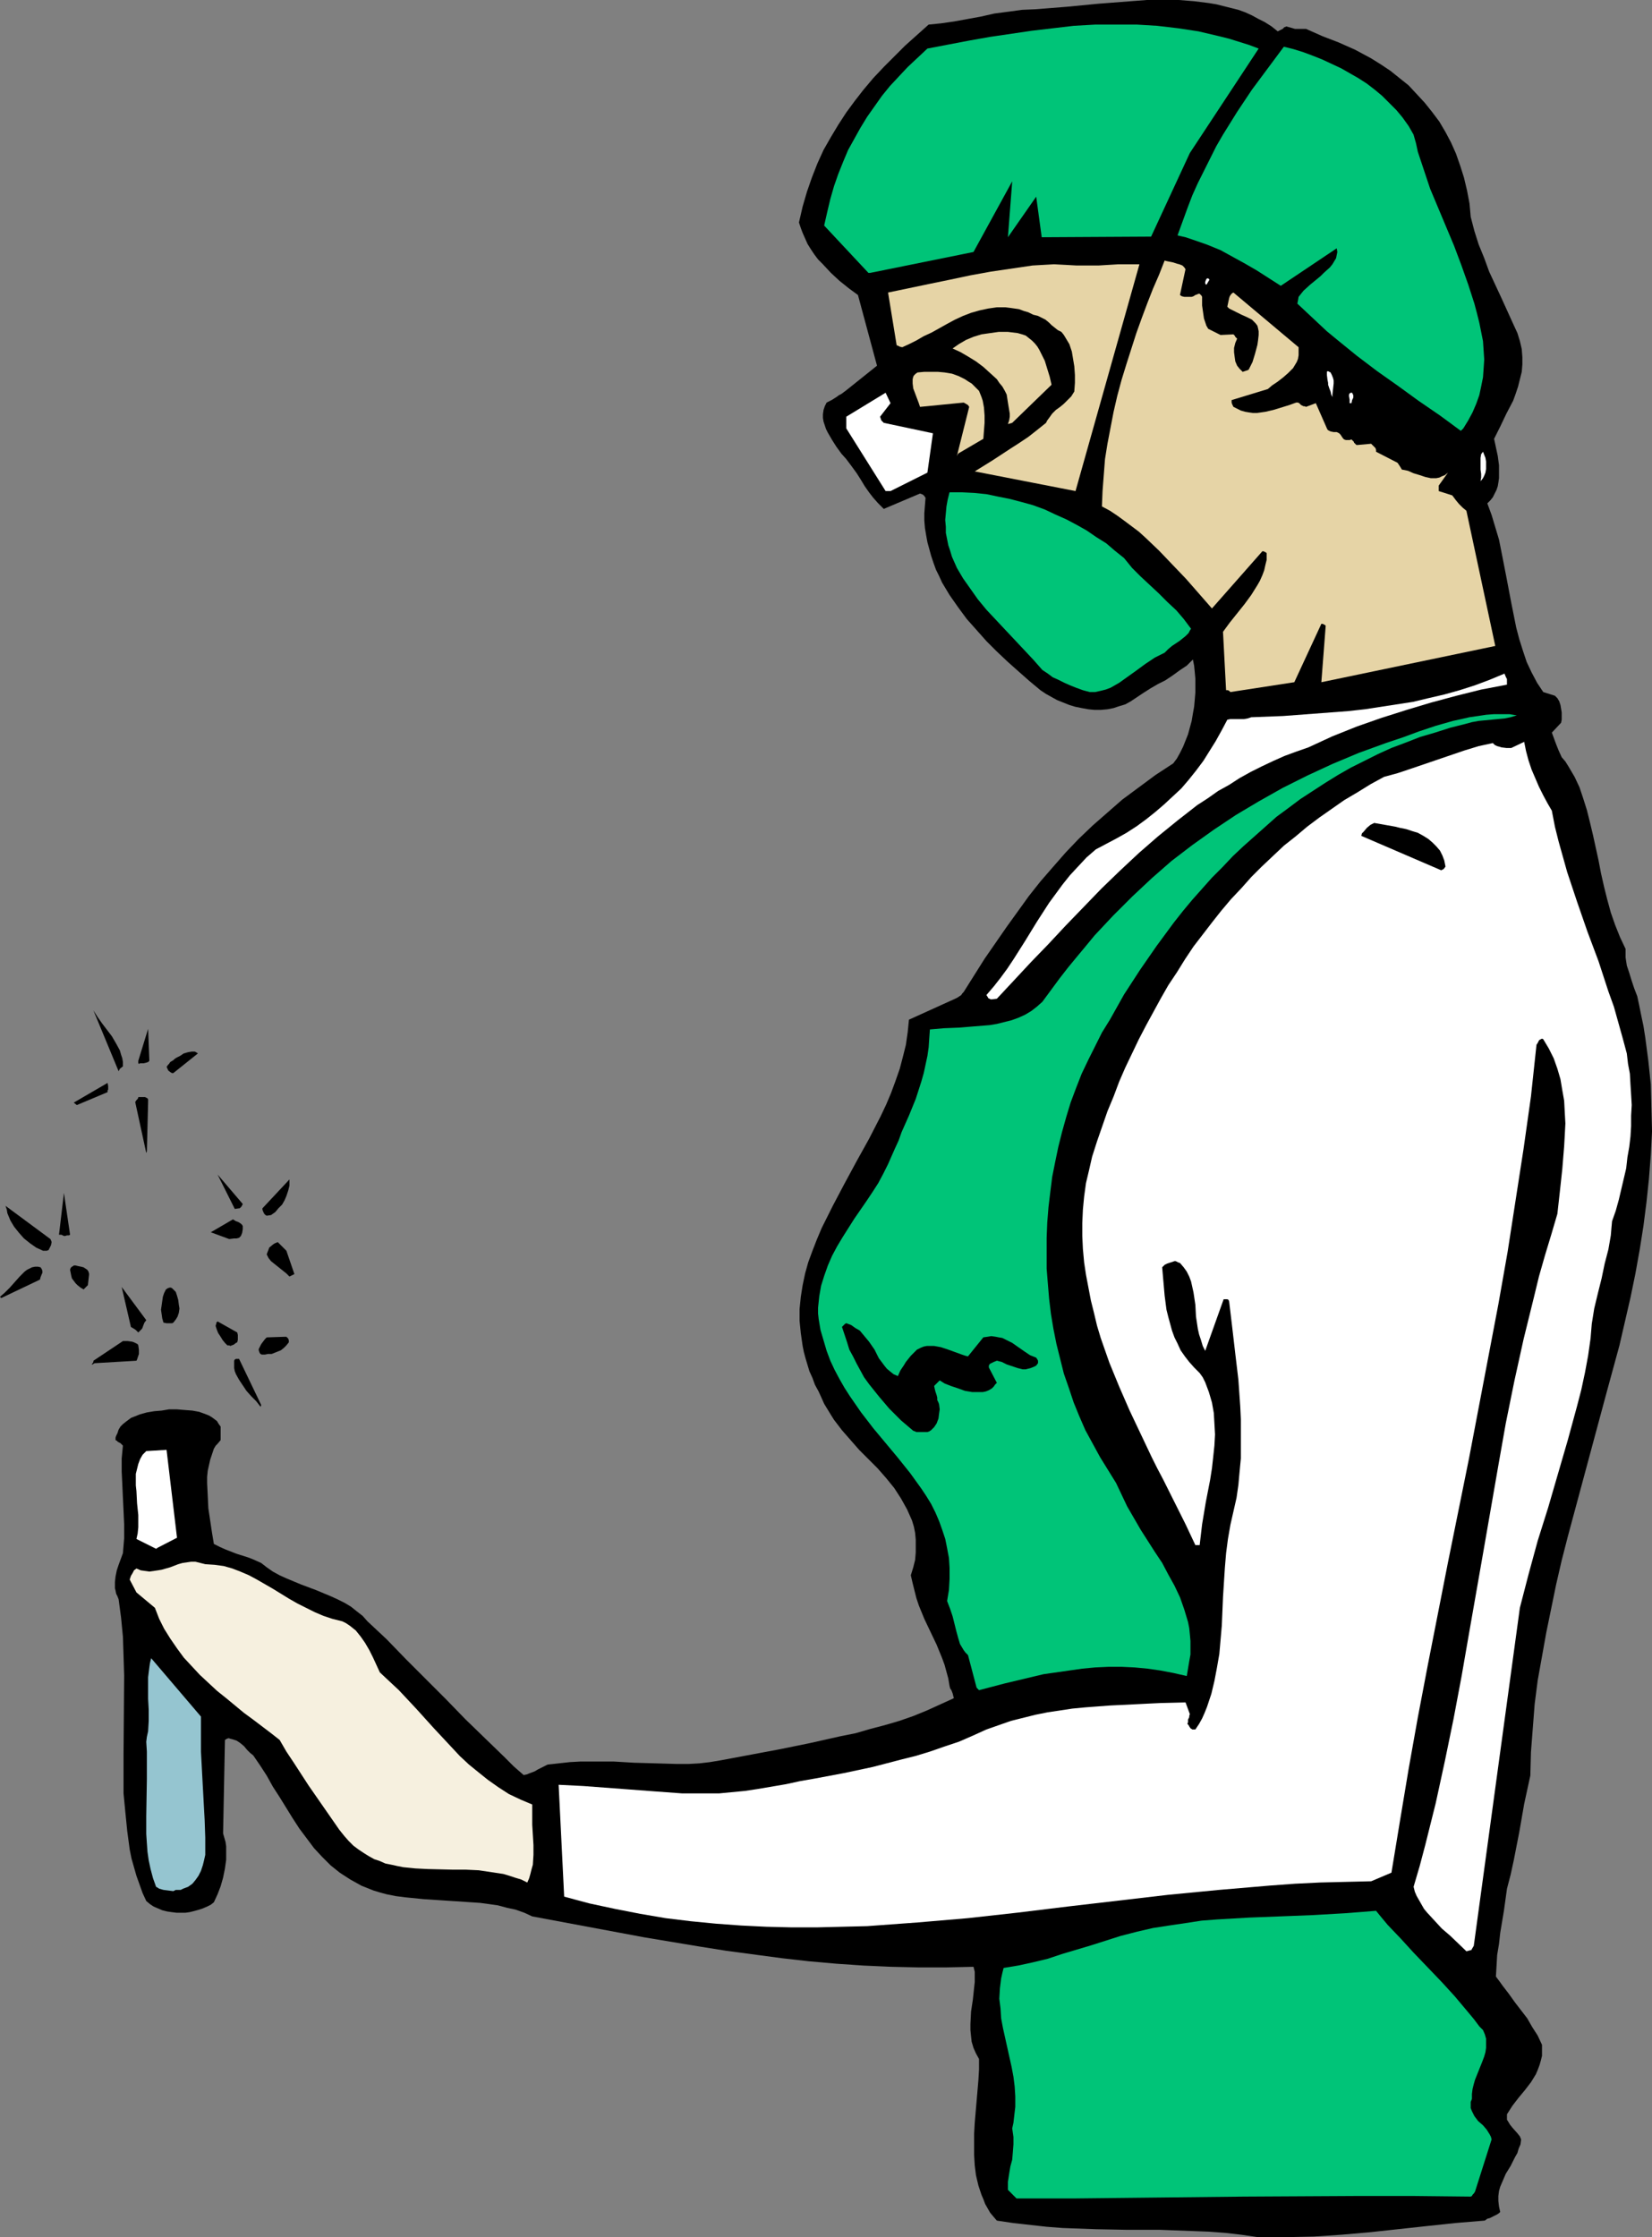 <?xml version="1.0" encoding="UTF-8" standalone="no"?>
<svg
   version="1.0"
   width="114.929mm"
   height="155.626mm"
   id="svg41"
   sodipodi:docname="Chemist 6.wmf"
   xmlns:inkscape="http://www.inkscape.org/namespaces/inkscape"
   xmlns:sodipodi="http://sodipodi.sourceforge.net/DTD/sodipodi-0.dtd"
   xmlns="http://www.w3.org/2000/svg"
   xmlns:svg="http://www.w3.org/2000/svg">
  <rect width="100%" height="100%" fill="#808080" stroke="none"/>
  <sodipodi:namedview
     id="namedview41"
     pagecolor="#ffffff"
     bordercolor="#000000"
     borderopacity="0.25"
     inkscape:showpageshadow="2"
     inkscape:pageopacity="0.0"
     inkscape:pagecheckerboard="0"
     inkscape:deskcolor="#d1d1d1"
     inkscape:document-units="mm" />
  <defs
     id="defs1">
    <pattern
       id="WMFhbasepattern"
       patternUnits="userSpaceOnUse"
       width="6"
       height="6"
       x="0"
       y="0" />
  </defs>
  <path
     style="fill:#000000;fill-opacity:1;fill-rule:evenodd;stroke:none"
     d="m 330.792,588.192 h 3.717 3.555 l 7.434,-0.162 7.272,-0.485 7.434,-0.646 7.434,-0.808 7.434,-0.808 7.595,-0.808 7.757,-0.646 0.646,-0.485 0.646,-0.162 0.97,-0.485 0.97,-0.485 0.485,-0.323 0.323,-0.323 -0.323,-1.454 -0.162,-1.454 v -1.293 l 0.162,-1.293 0.323,-1.131 0.485,-1.131 0.97,-2.262 1.293,-2.101 1.131,-2.262 0.646,-1.131 0.323,-1.131 0.485,-1.131 0.162,-1.293 -0.323,-0.808 -0.646,-0.808 -1.293,-1.454 -0.646,-0.808 -0.485,-0.808 -0.323,-0.485 v -0.485 -0.485 -0.485 l 1.454,-2.262 1.616,-2.101 1.616,-1.939 1.616,-2.101 1.293,-2.101 0.485,-1.131 0.485,-1.293 0.323,-1.131 0.323,-1.293 v -1.454 -1.454 l -1.131,-2.424 -1.454,-2.262 -1.293,-2.262 -1.616,-2.101 -1.616,-2.101 -1.616,-2.262 -1.616,-2.101 -0.808,-1.131 -0.97,-1.293 0.162,-2.747 0.162,-2.909 0.485,-2.909 0.323,-2.909 0.97,-5.817 0.808,-5.817 0.97,-3.717 0.808,-3.717 1.454,-7.433 1.293,-7.433 0.808,-3.717 0.808,-3.717 0.162,-6.14 0.485,-6.302 0.485,-6.302 0.808,-6.302 1.131,-6.302 1.131,-6.302 1.293,-6.302 1.293,-6.302 1.454,-6.302 1.616,-6.302 3.394,-12.604 3.394,-12.604 3.394,-12.604 3.394,-12.443 1.454,-6.302 1.454,-6.302 1.293,-6.302 1.131,-6.302 0.97,-6.14 0.808,-6.302 0.646,-6.14 0.485,-6.302 0.323,-6.14 -0.162,-6.302 -0.162,-6.14 -0.646,-6.14 -0.808,-6.14 -0.485,-3.07 -0.646,-3.07 -0.485,-2.424 -0.485,-2.262 -0.808,-2.101 -0.646,-1.939 -0.646,-2.101 -0.646,-1.939 -0.323,-2.101 v -1.131 -1.131 l -1.454,-3.07 -1.293,-3.232 -1.131,-3.232 -0.97,-3.555 -0.808,-3.232 -0.808,-3.555 -0.646,-3.393 -1.454,-6.625 -0.808,-3.393 -0.808,-3.232 -0.97,-3.07 -0.97,-2.909 -1.293,-2.747 -1.616,-2.747 -0.808,-1.293 -0.97,-1.131 -0.808,-1.778 -0.646,-1.616 -1.131,-3.07 2.424,-2.585 0.162,-0.808 v -0.97 -0.97 l -0.162,-0.97 -0.162,-0.97 -0.323,-0.97 -0.485,-0.808 -0.646,-0.646 -3.07,-0.97 -1.616,-2.424 -1.454,-2.747 -1.293,-2.747 -0.97,-2.909 -0.97,-3.07 -0.808,-3.07 -0.646,-3.232 -0.646,-3.232 -0.646,-3.393 -0.646,-3.393 -1.293,-6.625 -0.646,-3.232 -0.97,-3.232 -0.97,-3.232 -1.131,-3.07 0.808,-0.808 0.646,-0.808 0.485,-0.97 0.485,-0.97 0.323,-0.97 0.162,-0.97 0.162,-1.131 v -1.131 -2.262 l -0.323,-2.424 -0.485,-2.262 -0.485,-2.262 1.616,-3.232 1.616,-3.393 1.778,-3.393 0.646,-1.778 0.646,-1.939 0.485,-1.939 0.485,-1.939 0.162,-1.939 V 93.884 l -0.162,-2.101 -0.485,-2.101 -0.646,-2.101 -0.97,-2.101 -3.232,-7.11 -3.232,-6.948 -1.293,-3.555 -1.454,-3.555 -1.131,-3.555 -0.97,-3.717 -0.323,-3.555 -0.646,-3.393 -0.808,-3.393 -0.97,-3.07 -1.131,-3.232 -1.293,-2.909 -1.454,-2.747 -1.616,-2.747 -1.939,-2.585 -1.939,-2.424 -2.101,-2.262 -2.101,-2.262 -2.424,-1.939 -2.424,-1.939 -2.424,-1.616 -2.586,-1.616 -2.101,-1.131 -2.101,-1.131 -4.363,-1.939 -2.101,-0.808 -2.101,-0.808 -4.363,-1.939 h -1.616 -1.293 l -1.131,-0.323 -1.131,-0.323 -0.323,0.162 h -0.162 l -0.485,0.485 -0.646,0.323 -0.323,0.162 -0.323,0.162 L 334.347,6.948 332.569,5.817 330.953,5.009 329.176,4.04 327.398,3.232 325.621,2.585 323.681,2.101 321.742,1.616 319.803,1.131 317.864,0.808 313.986,0.323 309.946,0 h -4.202 -4.202 l -4.202,0.323 -8.403,0.646 -8.403,0.808 -4.04,0.323 -4.04,0.323 -3.717,0.162 -3.555,0.485 -3.717,0.485 -3.555,0.808 -3.555,0.646 -3.555,0.646 -3.394,0.485 -3.232,0.323 -3.07,2.747 -3.07,2.747 -2.909,2.909 -2.747,2.747 -2.747,2.909 -2.586,3.07 -2.262,2.909 -2.262,3.07 -2.101,3.232 -1.939,3.232 -1.939,3.393 -1.616,3.555 -1.454,3.717 -1.293,3.717 -1.131,3.878 -0.97,4.201 0.485,1.454 0.485,1.293 0.646,1.454 0.646,1.454 0.808,1.293 0.97,1.454 0.97,1.293 1.131,1.131 2.262,2.424 2.262,2.101 2.424,1.939 2.424,1.778 5.01,18.583 -8.08,6.464 -1.293,0.97 -0.646,0.323 -0.646,0.485 -1.293,0.808 -0.646,0.323 -0.646,0.323 -0.485,0.97 -0.323,0.97 -0.162,1.131 v 0.97 l 0.162,0.97 0.323,0.97 0.323,0.97 0.485,0.97 1.131,1.939 1.131,1.778 1.293,1.778 1.293,1.454 1.454,1.939 1.293,1.778 1.131,1.778 0.97,1.616 1.131,1.616 1.131,1.454 1.293,1.454 1.454,1.454 9.534,-4.04 0.485,0.162 0.323,0.162 0.323,0.323 0.323,0.485 -0.162,1.939 -0.162,2.101 v 1.939 l 0.162,1.939 0.323,1.939 0.323,1.778 0.485,1.778 0.485,1.778 0.646,1.939 0.646,1.778 0.808,1.616 0.808,1.778 1.939,3.232 2.262,3.232 2.262,3.07 2.586,2.909 2.586,2.909 2.747,2.747 2.909,2.747 2.909,2.585 2.747,2.424 2.909,2.424 1.454,0.97 1.454,0.808 1.454,0.808 1.616,0.646 1.616,0.646 1.616,0.485 1.616,0.323 1.778,0.323 1.616,0.162 h 1.616 l 1.778,-0.162 1.616,-0.323 1.454,-0.485 1.616,-0.485 1.454,-0.808 1.454,-0.97 1.939,-1.293 1.778,-1.131 1.939,-1.131 1.939,-0.97 1.939,-1.293 1.778,-1.293 1.939,-1.293 1.616,-1.616 0.323,1.616 0.162,1.616 0.162,1.778 v 1.939 1.778 l -0.162,1.939 -0.162,1.778 -0.323,1.778 -0.323,1.939 -0.485,1.778 -0.485,1.778 -0.646,1.616 -0.646,1.616 -0.808,1.616 -0.808,1.454 -0.97,1.293 -4.686,3.07 -4.363,3.232 -4.363,3.232 -3.878,3.393 -3.878,3.393 -3.717,3.555 -3.394,3.555 -3.394,3.878 -3.232,3.717 -3.07,3.878 -2.909,4.04 -2.909,4.04 -2.909,4.201 -2.909,4.201 -2.747,4.363 -2.747,4.363 -0.323,0.323 -0.323,0.485 -0.485,0.323 -0.485,0.323 -0.646,0.323 -12.12,5.494 -0.323,3.232 -0.485,3.393 -0.808,3.232 -0.808,3.07 -1.131,3.232 -1.131,3.07 -1.293,3.07 -1.454,3.07 -3.07,5.979 -3.232,5.817 -3.232,5.979 -3.07,5.817 -1.454,2.909 -1.454,2.909 -1.293,3.07 -1.131,2.909 -1.131,3.07 -0.808,2.909 -0.646,3.07 -0.485,3.07 -0.323,3.232 v 3.07 l 0.323,3.232 0.485,3.393 0.323,1.616 0.485,1.778 0.485,1.616 0.485,1.616 0.808,1.778 0.646,1.778 0.97,1.778 0.808,1.778 0.646,1.454 1.778,2.909 0.808,1.293 2.101,2.747 2.262,2.585 2.262,2.585 4.848,4.848 2.262,2.585 2.101,2.585 1.778,2.747 0.808,1.454 0.808,1.454 0.646,1.454 0.646,1.454 0.485,1.616 0.323,1.616 0.162,1.778 v 1.616 1.778 l -0.162,1.939 -0.485,1.939 -0.646,2.101 0.485,2.101 0.485,1.939 0.485,1.939 0.646,1.939 1.454,3.555 1.616,3.393 1.616,3.393 1.454,3.555 0.646,1.778 0.485,1.778 0.485,1.778 0.323,1.939 0.162,0.646 0.323,0.485 0.323,0.808 0.162,0.646 0.162,0.646 -3.555,1.616 -3.555,1.616 -3.555,1.454 -3.717,1.293 -3.878,1.131 -3.717,0.97 -3.878,1.131 -4.04,0.808 -7.918,1.778 -7.918,1.616 -7.757,1.454 -7.757,1.454 -2.909,0.485 -2.747,0.323 -2.909,0.162 h -2.909 l -5.656,-0.162 -5.656,-0.162 -5.494,-0.323 h -5.818 -2.747 l -2.909,0.162 -2.909,0.323 -2.909,0.323 -0.97,0.485 -0.97,0.485 -0.646,0.323 -0.808,0.485 -1.293,0.485 -0.808,0.323 -0.808,0.162 -2.586,-2.262 -2.424,-2.424 -5.171,-5.009 -5.171,-5.009 -5.171,-5.333 -5.333,-5.333 -5.171,-5.171 -5.01,-5.171 -2.586,-2.424 -2.424,-2.262 -1.293,-1.454 -1.454,-1.131 -1.616,-1.293 -1.616,-0.97 -1.939,-0.97 -1.778,-0.808 -3.878,-1.616 -3.878,-1.454 -3.878,-1.616 -1.778,-0.808 -1.778,-0.97 -1.616,-1.131 -1.454,-1.131 -1.778,-0.808 -1.616,-0.646 -3.07,-0.97 -2.909,-1.131 -1.454,-0.646 -1.616,-0.808 -0.485,-2.909 -0.485,-3.232 -0.485,-3.232 -0.162,-3.393 -0.162,-3.232 v -1.616 l 0.162,-1.616 0.323,-1.454 0.323,-1.454 0.485,-1.454 0.485,-1.454 0.485,-0.808 0.485,-0.485 0.808,-0.97 v -3.555 0 l -0.485,-0.646 -0.485,-0.808 -0.646,-0.485 -0.646,-0.485 -0.808,-0.485 -0.808,-0.323 -1.778,-0.646 -1.778,-0.323 -2.101,-0.162 -1.939,-0.162 h -2.101 l -1.939,0.323 -1.939,0.162 -1.939,0.323 -1.778,0.485 -1.616,0.646 -0.808,0.323 -0.646,0.485 -0.646,0.485 -0.808,0.646 -0.646,0.646 -0.485,0.808 -0.323,0.97 -0.323,0.646 -0.162,0.485 v 0.646 l 0.323,0.162 0.323,0.323 0.646,0.323 0.646,0.646 -0.323,3.393 v 3.393 l 0.162,3.393 0.162,3.555 0.162,3.393 0.162,3.555 v 3.717 l -0.162,1.939 -0.162,1.939 -1.131,3.07 -0.485,1.454 -0.323,1.616 -0.162,1.454 v 1.616 l 0.162,0.646 0.162,0.808 0.323,0.646 0.323,0.808 0.646,4.848 0.485,5.009 0.162,5.009 0.162,5.171 -0.162,20.684 v 5.171 5.171 l 0.485,5.009 0.485,4.848 0.323,2.424 0.323,2.424 0.485,2.424 0.646,2.262 0.646,2.262 0.808,2.262 0.808,2.262 0.97,2.101 0.97,0.808 0.97,0.646 1.131,0.485 1.131,0.485 1.293,0.323 1.131,0.162 1.293,0.162 h 1.293 1.131 l 1.131,-0.162 1.293,-0.323 1.131,-0.323 0.97,-0.323 1.131,-0.485 0.97,-0.485 0.808,-0.646 0.97,-2.101 0.808,-2.101 0.646,-2.262 0.485,-2.424 0.323,-2.262 v -2.424 -1.131 l -0.162,-1.131 -0.323,-1.131 -0.323,-1.131 0.485,-24.562 0.485,-0.323 0.485,-0.162 0.485,0.162 0.646,0.162 0.97,0.323 0.97,0.646 0.97,0.808 0.808,0.97 0.808,0.808 0.808,0.646 1.778,2.585 1.778,2.747 1.616,2.909 1.778,2.747 3.394,5.494 1.778,2.747 1.939,2.585 1.939,2.585 2.101,2.262 2.262,2.262 2.424,1.939 2.747,1.778 1.454,0.808 1.454,0.808 1.616,0.646 1.616,0.646 1.616,0.485 1.778,0.485 2.424,0.485 2.586,0.323 4.848,0.485 5.01,0.323 4.848,0.323 4.848,0.323 2.424,0.323 2.262,0.323 2.424,0.646 2.262,0.485 2.262,0.808 2.101,0.97 14.705,2.747 14.705,2.747 14.544,2.424 7.11,1.131 7.272,0.97 7.272,0.97 7.11,0.808 7.272,0.646 7.11,0.485 7.272,0.323 7.272,0.162 h 7.11 l 7.272,-0.162 0.323,1.293 v 1.293 1.454 l -0.162,1.454 -0.323,3.07 -0.485,3.232 -0.162,3.232 v 1.616 l 0.162,1.616 0.162,1.454 0.485,1.616 0.646,1.454 0.808,1.454 v 2.747 l -0.162,2.747 -0.485,5.656 -0.485,5.656 -0.162,2.909 v 2.747 2.747 l 0.162,2.747 0.323,2.585 0.646,2.747 0.808,2.424 0.485,1.131 0.485,1.293 0.646,1.131 0.646,1.131 0.808,0.97 0.97,1.131 4.363,0.646 4.363,0.485 4.363,0.485 4.202,0.323 8.726,0.323 8.403,0.162 h 8.565 l 8.565,0.323 4.202,0.162 4.363,0.323 4.202,0.485 z"
     id="path1" />
  <path
     style="fill:#ffffff;fill-opacity:1;fill-rule:evenodd;stroke:none"
     d="m 386.705,512.729 h 0.162 l 0.162,-0.323 0.485,-0.808 12.12,-88.875 1.131,-4.363 1.131,-4.363 2.424,-8.888 2.747,-8.726 2.586,-8.888 2.586,-8.888 2.424,-8.888 1.131,-4.363 0.97,-4.525 0.808,-4.363 0.646,-4.525 0.162,-1.939 0.162,-1.939 0.646,-4.04 0.97,-4.04 0.97,-3.878 0.808,-3.878 0.97,-3.717 0.646,-3.717 0.162,-1.939 0.162,-1.778 0.97,-2.747 0.808,-2.909 0.646,-2.747 0.646,-2.747 0.646,-2.747 0.323,-2.909 0.485,-2.747 0.323,-2.747 0.162,-2.747 v -2.747 l 0.162,-2.747 -0.162,-2.747 -0.162,-2.585 -0.162,-2.909 -0.485,-2.585 -0.323,-2.747 -1.131,-4.201 -1.131,-4.04 -1.131,-4.04 -1.454,-4.04 -2.586,-7.918 -2.909,-7.756 -2.747,-7.918 -2.586,-7.756 -1.131,-4.04 -1.131,-4.04 -0.97,-3.878 -0.808,-4.201 -1.131,-1.939 -1.131,-2.101 -1.131,-2.262 -0.97,-2.262 -0.97,-2.262 -0.808,-2.424 -0.646,-2.424 -0.485,-2.424 -3.394,1.616 h -1.293 l -1.293,-0.162 -0.485,-0.162 -0.646,-0.162 -0.646,-0.323 -0.485,-0.485 -3.717,0.808 -3.717,1.131 -7.11,2.424 -7.11,2.424 -3.394,1.131 -3.555,0.97 -3.555,1.939 -3.394,2.101 -3.555,2.101 -3.232,2.262 -3.232,2.262 -3.232,2.424 -3.07,2.585 -3.07,2.424 -2.909,2.747 -2.909,2.747 -2.747,2.747 -2.586,2.909 -2.747,2.909 -2.586,3.07 -2.424,3.07 -4.848,6.302 -2.262,3.393 -2.101,3.393 -2.262,3.393 -1.939,3.393 -1.939,3.555 -1.939,3.555 -1.939,3.717 -1.778,3.717 -1.778,3.717 -1.616,3.717 -1.454,3.878 -1.616,3.878 -2.747,7.918 -1.293,4.04 -0.808,3.555 -0.808,3.393 -0.485,3.555 -0.323,3.393 -0.162,3.555 v 3.393 l 0.162,3.393 0.323,3.555 0.485,3.232 0.646,3.393 0.646,3.393 0.808,3.232 0.808,3.393 0.97,3.232 1.131,3.232 1.131,3.232 2.586,6.302 2.747,6.302 2.909,6.14 2.909,6.14 1.454,2.909 1.616,3.07 2.909,5.817 2.909,5.817 2.586,5.494 h 1.131 l 0.323,-2.747 0.323,-2.747 0.97,-5.817 1.131,-5.817 0.485,-3.07 0.323,-2.909 0.323,-3.07 0.162,-2.909 -0.162,-2.909 -0.162,-2.747 -0.485,-2.747 -0.808,-2.747 -0.485,-1.293 -0.485,-1.293 -0.646,-1.293 -0.808,-1.131 -1.454,-1.454 -1.293,-1.454 -1.131,-1.454 -1.131,-1.616 -0.808,-1.778 -0.808,-1.616 -0.646,-1.778 -0.485,-1.778 -0.485,-1.778 -0.485,-1.939 -0.485,-3.717 -0.323,-3.717 -0.323,-3.717 0.323,-0.323 0.323,-0.323 0.646,-0.323 0.97,-0.323 0.97,-0.323 h 0.323 l 0.646,0.323 0.485,0.162 0.97,1.131 0.808,1.131 0.646,1.293 0.485,1.293 0.323,1.454 0.323,1.454 0.485,3.232 0.162,3.07 0.485,3.232 0.323,1.454 0.485,1.454 0.485,1.616 0.646,1.293 4.848,-13.574 h 0.97 l 0.323,0.162 0.162,0.485 0.808,6.787 0.808,6.948 0.808,6.787 0.485,6.948 0.162,3.393 v 3.393 3.393 3.555 l -0.323,3.393 -0.323,3.555 -0.485,3.393 -0.808,3.555 -0.808,3.555 -0.646,3.717 -0.485,3.717 -0.323,3.878 -0.485,7.595 -0.323,7.595 -0.323,3.717 -0.323,3.717 -0.646,3.717 -0.646,3.393 -0.808,3.393 -1.131,3.393 -0.646,1.616 -0.646,1.454 -0.808,1.454 -0.97,1.454 h -0.808 l -0.485,-0.323 -0.323,-0.485 -0.162,-0.323 -0.323,-0.323 0.162,-0.485 v -0.646 l 0.323,-0.646 v -0.323 l 0.162,-0.485 -1.131,-3.07 -6.626,0.162 -3.394,0.162 -3.232,0.162 -6.626,0.323 -6.464,0.485 -3.394,0.323 -3.232,0.485 -3.232,0.485 -3.232,0.646 -3.232,0.808 -3.232,0.808 -3.232,1.131 -3.232,1.131 -3.555,1.616 -3.717,1.616 -3.878,1.293 -3.717,1.293 -3.717,1.131 -3.878,0.97 -7.434,1.939 -7.595,1.616 -7.757,1.454 -3.717,0.646 -3.717,0.808 -7.595,1.293 -3.232,0.485 -3.394,0.323 -3.394,0.323 h -3.232 -3.232 -3.232 l -6.626,-0.485 -6.464,-0.485 -6.464,-0.485 -6.464,-0.485 -6.464,-0.323 1.454,29.41 6.626,1.778 6.787,1.454 6.626,1.293 6.626,1.131 6.626,0.808 6.626,0.646 6.626,0.485 6.626,0.323 6.626,0.162 h 6.626 l 6.626,-0.162 6.626,-0.162 6.626,-0.485 6.626,-0.485 13.251,-1.131 13.089,-1.454 13.251,-1.616 26.341,-3.07 13.413,-1.293 13.251,-1.131 6.626,-0.485 6.626,-0.323 6.626,-0.162 6.787,-0.162 5.333,-2.262 2.262,-13.735 2.262,-13.574 2.424,-13.574 2.586,-13.574 5.333,-27.147 5.494,-27.147 5.171,-27.147 2.586,-13.574 2.424,-13.735 2.101,-13.574 2.101,-13.574 1.939,-13.735 1.454,-13.574 0.323,-0.485 0.323,-0.646 0.162,-0.162 0.323,-0.162 0.323,-0.162 0.323,0.162 1.454,2.424 1.293,2.585 0.97,2.747 0.808,2.747 0.485,2.909 0.485,2.747 0.162,3.07 0.162,2.909 -0.162,3.07 -0.162,2.909 -0.485,5.979 -0.646,5.979 -0.646,5.817 -1.616,5.494 -1.616,5.332 -1.616,5.656 -1.293,5.333 -2.747,11.15 -2.424,10.988 -2.262,11.15 -1.939,10.988 -3.878,22.3 -3.878,22.138 -1.939,11.15 -2.101,11.15 -2.262,10.988 -2.424,11.15 -2.747,10.988 -1.454,5.494 -1.616,5.494 0.323,1.293 0.485,1.131 0.646,1.131 0.646,1.131 0.646,1.131 0.808,0.97 1.939,2.101 1.939,2.101 2.262,1.939 4.202,4.04 z"
     id="path2" />
  <path
     style="fill:#95c5d0;fill-opacity:1;fill-rule:evenodd;stroke:none"
     d="m 45.571,497.216 0.323,-0.162 0.323,-0.162 h 0.646 0.646 l 0.323,-0.162 0.323,-0.162 1.293,-0.485 1.131,-0.808 0.808,-0.97 0.808,-1.131 0.646,-1.293 0.485,-1.454 0.323,-1.293 0.323,-1.454 v -4.525 l -0.162,-4.686 -0.485,-8.888 -0.485,-9.049 v -4.686 -4.525 l -13.089,-15.351 -0.323,1.293 -0.162,1.131 -0.162,1.293 -0.162,1.293 v 2.747 2.909 l 0.162,2.909 v 2.909 l -0.162,2.747 -0.323,1.454 -0.162,1.293 0.162,2.585 v 2.424 4.848 l -0.162,9.695 v 4.686 l 0.162,2.424 0.162,2.262 0.323,2.262 0.485,2.262 0.646,2.424 0.808,2.262 0.323,0.162 0.485,0.323 1.131,0.323 1.293,0.162 z"
     id="path3" />
  <path
     style="fill:#f6f0df;fill-opacity:1;fill-rule:evenodd;stroke:none"
     d="m 138.651,494.954 0.485,-1.131 0.323,-1.131 0.323,-1.293 0.323,-1.131 0.162,-2.585 v -2.585 l -0.323,-5.333 v -2.747 -2.585 l -3.07,-1.293 -3.07,-1.454 -2.747,-1.778 -2.747,-1.939 -2.424,-1.939 -2.586,-2.101 -2.424,-2.262 -2.262,-2.424 -4.525,-4.848 -4.525,-5.009 -4.686,-5.009 -2.424,-2.262 -2.586,-2.424 -1.778,-3.878 -0.97,-1.939 -1.131,-1.939 -1.131,-1.616 -1.293,-1.616 -0.808,-0.646 -0.808,-0.646 -0.97,-0.646 -0.97,-0.485 -2.586,-0.646 -2.424,-0.808 -2.262,-0.97 -2.262,-1.131 -2.262,-1.131 -2.262,-1.293 -4.202,-2.585 -4.202,-2.424 -2.101,-1.131 -2.262,-0.97 -2.101,-0.808 -2.262,-0.646 -2.424,-0.323 -2.424,-0.162 -1.293,-0.323 -1.293,-0.323 h -1.131 l -1.131,0.162 -1.131,0.162 -1.131,0.323 -2.101,0.808 -2.262,0.646 -0.97,0.162 -1.131,0.162 -1.131,0.162 -1.131,-0.162 -1.131,-0.162 -1.131,-0.485 -0.646,0.485 -0.323,0.646 -0.485,0.808 -0.323,0.97 1.778,3.393 4.848,4.04 1.131,2.909 1.293,2.585 1.616,2.585 1.778,2.585 1.778,2.424 2.101,2.262 2.101,2.262 2.262,2.101 2.262,2.101 2.424,1.939 4.686,3.878 2.424,1.778 4.686,3.555 2.262,1.778 1.778,3.07 1.939,2.909 3.878,5.979 4.04,5.817 4.04,5.817 1.293,1.616 1.131,1.293 1.293,1.293 1.293,0.97 1.454,0.97 1.293,0.808 1.454,0.808 1.454,0.485 1.454,0.646 1.616,0.323 1.454,0.323 1.616,0.323 3.232,0.323 3.232,0.162 6.626,0.162 h 3.394 l 3.394,0.162 3.232,0.485 3.232,0.485 1.616,0.485 1.454,0.485 1.616,0.485 z"
     id="path4" />
  <path
     style="fill:#ffffff;fill-opacity:1;fill-rule:evenodd;stroke:none"
     d="m 41.531,406.886 5.01,-2.585 -2.747,-23.108 -5.333,0.323 -0.97,0.97 -0.646,1.131 -0.485,1.293 -0.323,1.293 -0.323,1.293 v 1.454 1.616 l 0.162,1.454 0.162,3.232 0.323,3.07 v 3.232 l -0.162,1.616 -0.323,1.454 5.171,2.585 z"
     id="path5" />
  <path
     style="fill:#000000;fill-opacity:1;fill-rule:evenodd;stroke:none"
     d="m 68.679,369.397 -5.818,-12.119 h -0.808 l -0.323,0.162 -0.162,0.323 v 0.97 0.97 l 0.162,0.808 0.323,0.808 0.808,1.454 0.97,1.454 0.97,1.454 1.293,1.454 1.293,1.293 1.131,1.454 z"
     id="path6" />
  <path
     style="fill:#000000;fill-opacity:1;fill-rule:evenodd;stroke:none"
     d="m 24.886,358.409 10.989,-0.646 0.162,-0.323 0.162,-0.485 0.323,-0.97 v -1.131 l -0.162,-1.131 -0.162,-0.323 -0.97,-0.485 -0.485,-0.162 -1.131,-0.162 H 32.32 l -7.757,5.171 v 0.162 0.162 l -0.323,0.485 -0.162,0.162 v 0 h 0.323 l 0.162,-0.162 z"
     id="path7" />
  <path
     style="fill:#000000;fill-opacity:1;fill-rule:evenodd;stroke:none"
     d="m 69.649,356.147 0.808,-0.162 h 0.97 l 0.808,-0.323 0.808,-0.323 0.808,-0.323 0.808,-0.646 0.646,-0.646 0.646,-0.808 v -0.485 l -0.162,-0.485 -0.323,-0.323 -0.162,-0.162 h -0.323 l -4.848,0.162 -0.485,0.485 -0.485,0.646 -0.485,0.646 -0.485,0.97 -0.162,0.323 v 0.323 l 0.162,0.485 0.162,0.323 0.162,0.162 0.323,0.162 h 0.323 z"
     id="path8" />
  <path
     style="fill:#000000;fill-opacity:1;fill-rule:evenodd;stroke:none"
     d="m 60.276,353.723 0.323,0.162 0.323,-0.162 0.485,-0.162 0.646,-0.485 0.323,-0.162 0.162,-0.646 v -0.646 -0.646 l -0.162,-0.646 -5.171,-2.909 -0.323,0.323 v 0.323 l -0.162,0.323 v 0.323 l 0.323,0.97 0.323,0.808 0.646,0.97 0.485,0.808 0.646,0.808 0.646,0.646 z"
     id="path9" />
  <path
     style="fill:#000000;fill-opacity:1;fill-rule:evenodd;stroke:none"
     d="m 37.329,349.36 0.162,-0.323 0.162,-0.485 0.323,-0.808 0.485,-0.646 -6.464,-8.726 2.424,10.503 0.808,0.485 0.485,0.323 0.323,0.323 0.323,0.323 z"
     id="path10" />
  <path
     style="fill:#000000;fill-opacity:1;fill-rule:evenodd;stroke:none"
     d="m 43.793,347.906 h 0.485 0.97 l 0.323,-0.162 0.646,-0.808 0.485,-0.808 0.323,-0.97 0.162,-1.131 -0.162,-0.97 -0.162,-1.293 -0.323,-1.131 -0.323,-0.97 -0.485,-0.485 -0.485,-0.485 -0.323,-0.162 h -0.323 l -0.485,0.162 -0.485,0.323 -0.485,0.97 -0.323,0.97 -0.162,1.131 -0.162,1.131 -0.162,1.131 0.162,1.131 0.162,1.131 0.323,1.131 z"
     id="path11" />
  <path
     style="fill:#000000;fill-opacity:1;fill-rule:evenodd;stroke:none"
     d="m 0.323,341.28 10.181,-4.848 0.162,-0.646 0.323,-0.808 0.162,-0.323 v -0.485 l -0.162,-0.485 -0.323,-0.485 -0.646,-0.162 H 9.211 l -0.808,0.162 -0.646,0.323 -0.646,0.323 -0.646,0.485 -1.293,1.293 -1.293,1.454 -1.293,1.454 -1.293,1.293 L 0,340.957 Z"
     id="path12" />
  <path
     style="fill:#000000;fill-opacity:1;fill-rule:evenodd;stroke:none"
     d="m 22.624,338.372 0.485,-0.485 0.323,-2.909 -0.162,-0.646 -0.323,-0.485 -0.485,-0.323 -0.485,-0.323 -0.646,-0.162 -0.808,-0.162 -0.646,-0.162 h -0.485 l -0.162,0.162 -0.323,0.162 -0.323,0.323 -0.162,0.485 0.162,0.808 0.162,0.808 0.162,0.646 0.485,0.646 0.485,0.646 0.485,0.485 0.808,0.646 0.808,0.485 z"
     id="path13" />
  <path
     style="fill:#000000;fill-opacity:1;fill-rule:evenodd;stroke:none"
     d="m 76.759,335.302 0.646,-0.323 -2.101,-6.14 -2.262,-2.262 -0.808,0.323 -0.485,0.323 -0.97,0.808 -0.162,0.485 -0.323,0.808 -0.162,0.485 0.485,0.97 0.646,0.808 0.808,0.646 0.808,0.646 0.808,0.646 0.808,0.646 0.808,0.646 0.808,0.808 z"
     id="path14" />
  <path
     style="fill:#000000;fill-opacity:1;fill-rule:evenodd;stroke:none"
     d="m 11.312,328.838 h 0.323 0.323 0.323 l 0.485,-0.162 0.323,-0.646 0.323,-0.646 0.162,-0.808 -0.162,-0.485 -0.162,-0.323 -11.797,-8.726 0.323,0.97 0.162,0.97 0.808,1.939 0.97,1.616 1.293,1.616 1.293,1.454 1.616,1.293 1.616,1.131 z"
     id="path15" />
  <path
     style="fill:#000000;fill-opacity:1;fill-rule:evenodd;stroke:none"
     d="m 60.276,325.768 1.293,-0.162 h 0.646 l 0.646,-0.162 0.323,-0.323 0.162,-0.162 0.323,-0.808 0.162,-0.97 v -0.808 l -0.162,-0.323 -0.323,-0.323 -0.485,-0.323 -0.323,-0.162 -0.485,-0.162 -0.808,-0.485 -5.818,3.393 z"
     id="path16" />
  <path
     style="fill:#000000;fill-opacity:1;fill-rule:evenodd;stroke:none"
     d="m 16.806,324.96 h 0.323 l 0.485,-0.162 h 0.485 l 0.323,-0.162 -1.616,-10.988 -1.293,10.988 h 0.646 l 0.323,0.162 z"
     id="path17" />
  <path
     style="fill:#000000;fill-opacity:1;fill-rule:evenodd;stroke:none"
     d="m 71.265,319.466 1.131,-0.808 0.808,-0.97 0.97,-0.97 0.646,-1.131 0.485,-1.131 0.485,-1.454 0.323,-1.293 v -1.616 l -7.11,7.595 v 0.323 l 0.162,0.485 0.323,0.646 0.323,0.323 0.323,0.162 z"
     id="path18" />
  <path
     style="fill:#000000;fill-opacity:1;fill-rule:evenodd;stroke:none"
     d="m 62.862,317.688 h 0.162 l 0.162,-0.162 0.323,-0.323 0.162,-0.323 0.162,-0.323 -6.626,-7.756 4.525,9.049 z"
     id="path19" />
  <path
     style="fill:#000000;fill-opacity:1;fill-rule:evenodd;stroke:none"
     d="m 38.622,302.66 0.323,-12.927 v -0.646 l -0.162,-0.323 -0.323,-0.162 -0.323,-0.162 h -0.808 -0.97 v 0.162 l -0.162,0.323 -0.323,0.323 -0.323,0.485 2.909,13.412 z"
     id="path20" />
  <path
     style="fill:#000000;fill-opacity:1;fill-rule:evenodd;stroke:none"
     d="m 20.2,290.541 8.08,-3.393 v -0.485 l 0.162,-0.162 v -0.323 -0.646 l -0.162,-0.808 -8.888,5.171 z"
     id="path21" />
  <path
     style="fill:#000000;fill-opacity:1;fill-rule:evenodd;stroke:none"
     d="m 45.571,282.138 6.464,-5.171 -0.485,-0.323 -0.323,-0.162 H 50.742 50.419 l -0.97,0.162 -1.131,0.323 -0.97,0.646 -0.97,0.485 -0.485,0.323 -0.323,0.323 -0.808,0.485 -0.323,0.485 -0.323,0.323 -0.162,0.323 H 43.793 l 0.162,0.485 0.323,0.646 0.646,0.485 0.323,0.162 z"
     id="path22" />
  <path
     style="fill:#000000;fill-opacity:1;fill-rule:evenodd;stroke:none"
     d="m 31.512,281.007 0.808,-0.646 v -1.131 l -0.162,-0.97 -0.323,-0.97 -0.323,-1.131 -0.97,-1.778 -1.131,-1.939 -2.586,-3.393 -1.131,-1.616 -1.131,-1.778 6.626,15.998 z"
     id="path23" />
  <path
     style="fill:#000000;fill-opacity:1;fill-rule:evenodd;stroke:none"
     d="m 37.491,279.553 h 0.162 0.162 l 0.646,-0.162 0.485,-0.162 0.323,-0.323 -0.323,-8.403 -2.586,8.403 v 0.646 l 0.162,0.162 v 0 l 0.323,-0.162 h 0.323 z"
     id="path24" />
  <path
     style="fill:#ffffff;fill-opacity:1;fill-rule:evenodd;stroke:none"
     d="m 262.112,262.586 4.525,-4.848 4.363,-4.686 4.686,-4.848 4.525,-4.848 4.686,-4.848 4.686,-4.848 4.848,-4.686 5.01,-4.686 5.01,-4.363 5.171,-4.201 5.171,-4.04 2.747,-1.778 2.747,-1.939 2.909,-1.616 2.747,-1.778 2.909,-1.616 2.909,-1.454 3.07,-1.454 2.909,-1.293 3.07,-1.131 3.232,-1.131 6.302,-2.909 6.464,-2.585 6.464,-2.262 6.626,-2.101 6.464,-1.939 6.626,-1.778 6.464,-1.616 6.787,-1.293 v -1.454 l -0.323,-0.646 -0.323,-0.808 -3.878,1.616 -3.878,1.454 -4.04,1.293 -4.04,1.131 -4.202,0.97 -4.04,0.97 -4.202,0.646 -4.202,0.646 -4.202,0.646 -4.363,0.485 -8.565,0.646 -8.565,0.646 -8.403,0.323 -0.97,0.323 -0.97,0.162 h -1.293 -2.262 l -0.808,0.162 -1.454,2.747 -1.616,2.909 -1.616,2.585 -1.616,2.585 -1.939,2.585 -1.939,2.424 -1.939,2.262 -2.262,2.101 -2.262,2.101 -2.262,1.939 -2.424,1.939 -2.424,1.778 -2.747,1.778 -2.586,1.454 -2.747,1.454 -2.747,1.454 -2.424,2.101 -2.262,2.424 -2.101,2.262 -1.939,2.424 -1.778,2.424 -1.778,2.424 -3.232,5.009 -3.07,5.009 -3.07,4.848 -1.616,2.424 -1.778,2.424 -1.778,2.262 -1.939,2.262 0.323,0.485 0.162,0.323 0.323,0.162 0.323,0.162 h 0.323 z"
     id="path25" />
  <path
     style="fill:#000000;fill-opacity:1;fill-rule:evenodd;stroke:none"
     d="m 379.594,228.49 0.485,-0.646 -0.323,-1.616 -0.485,-1.293 -0.646,-1.293 -0.97,-1.131 -0.97,-0.97 -1.131,-0.97 -1.293,-0.808 -1.454,-0.808 -1.616,-0.485 -1.454,-0.485 -1.616,-0.323 -1.293,-0.323 -2.747,-0.485 -2.747,-0.485 -0.97,0.485 -0.97,0.808 -0.808,0.97 -0.485,0.485 -0.162,0.646 21.008,9.049 z"
     id="path26" />
  <path
     style="fill:#ffffff;fill-opacity:1;fill-rule:evenodd;stroke:none"
     d="m 234.156,129.111 9.696,-4.848 1.454,-10.342 -12.928,-2.747 -0.323,-0.323 -0.323,-0.323 -0.323,-0.97 2.747,-3.555 -1.293,-2.747 -10.342,6.302 v 3.07 l 10.342,16.482 z"
     id="path27" />
  <path
     style="fill:#ffffff;fill-opacity:1;fill-rule:evenodd;stroke:none"
     d="m 389.937,125.718 0.323,-0.646 0.323,-0.808 0.162,-0.97 v -0.97 -0.97 l -0.162,-0.97 -0.323,-0.808 -0.323,-0.808 -0.485,0.646 -0.162,0.97 v 0.97 0.97 1.131 l 0.162,1.131 v 0.97 l -0.162,0.97 z"
     id="path28" />
  <path
     style="fill:#e6d4a6;fill-opacity:1;fill-rule:evenodd;stroke:none"
     d="m 323.52,181.952 16.806,-2.585 7.11,-15.351 h 0.323 l 0.323,0.162 0.323,0.162 0.162,0.162 v 0.162 l -1.131,14.705 45.732,-9.534 -7.595,-35.55 -0.97,-0.808 -0.97,-0.97 -0.808,-0.97 -0.97,-1.293 -3.555,-1.131 v -1.454 l 2.424,-3.393 -0.808,0.646 -0.808,0.323 -0.646,0.323 -0.808,0.162 h -0.808 -0.646 l -1.454,-0.323 -1.454,-0.485 -1.616,-0.485 -1.454,-0.646 -1.616,-0.323 -0.485,-0.808 -0.323,-0.485 -0.323,-0.485 -5.656,-2.909 v -0.485 l -0.162,-0.485 -0.485,-0.485 -0.323,-0.323 -0.323,-0.323 -3.555,0.323 h -0.323 l -0.323,-0.323 -0.162,-0.162 -0.162,-0.162 v -0.162 l -0.323,-0.323 -0.323,-0.323 -0.485,0.162 h -0.323 -0.646 l -0.485,-0.162 -0.323,-0.323 -0.646,-0.97 -0.323,-0.323 -0.646,-0.323 h -0.808 l -0.808,-0.162 -0.646,-0.323 -0.162,-0.162 -0.162,-0.323 -2.909,-6.625 -2.586,0.97 -0.323,-0.162 H 342.75 l -0.646,-0.323 -0.485,-0.485 -0.323,-0.162 h -0.485 l -1.778,0.646 -2.101,0.646 -2.101,0.646 -2.101,0.485 -2.262,0.323 h -0.97 l -1.131,-0.162 -0.97,-0.162 -1.131,-0.323 -0.97,-0.485 -0.97,-0.485 -0.162,-0.323 -0.162,-0.323 -0.162,-0.485 v -0.646 l 9.534,-2.909 1.131,-0.97 1.454,-0.97 1.454,-1.131 1.293,-1.131 1.293,-1.293 0.485,-0.808 0.485,-0.808 0.323,-0.808 0.162,-0.97 V 92.43 91.299 l -17.129,-14.382 -0.323,0.162 -0.323,0.323 -0.323,0.485 -0.162,0.485 -0.485,2.262 0.485,0.485 0.646,0.323 1.293,0.646 0.646,0.323 0.646,0.323 1.454,0.646 1.293,0.646 0.485,0.485 0.485,0.485 0.485,0.646 0.162,0.646 0.162,0.808 v 0.97 l -0.162,1.454 -0.162,1.131 -0.646,2.424 -0.646,2.101 -0.97,1.939 -0.162,0.162 -0.485,0.162 -0.485,0.162 -0.485,0.162 -0.808,-0.808 -0.646,-0.808 -0.485,-1.131 -0.162,-1.131 -0.162,-1.293 v -1.131 l 0.323,-1.293 0.485,-1.131 -0.323,-0.323 -0.162,-0.162 -0.162,-0.323 -0.323,-0.323 -3.394,0.162 -3.232,-1.616 -0.485,-0.808 -0.323,-0.97 -0.323,-0.97 -0.162,-1.131 -0.323,-2.262 V 78.049 l -0.162,-0.323 -0.162,-0.162 -0.323,-0.323 h -0.323 l -0.323,0.162 -0.485,0.162 -0.485,0.323 -0.485,0.162 h -0.485 -1.454 l -0.646,-0.162 -0.485,-0.323 1.454,-6.787 -0.323,-0.485 -0.485,-0.485 -0.808,-0.323 -0.646,-0.162 -0.97,-0.323 -0.808,-0.162 -0.808,-0.162 -0.646,-0.162 -1.454,3.717 -1.616,3.717 -1.454,3.717 -1.454,3.878 -1.454,4.04 -1.293,4.04 -1.293,4.04 -1.293,4.201 -1.131,4.201 -0.97,4.201 -0.808,4.201 -0.808,4.201 -0.646,4.04 -0.323,4.201 -0.323,4.201 -0.162,4.04 2.101,1.131 1.939,1.293 1.778,1.293 1.939,1.454 1.939,1.454 1.778,1.616 3.555,3.393 3.555,3.717 3.555,3.717 3.394,3.878 3.394,3.878 13.251,-15.028 h 0.323 l 0.323,0.162 0.323,0.162 0.162,0.162 v 0.162 1.616 l -0.323,1.293 -0.323,1.454 -0.485,1.293 -0.646,1.454 -0.646,1.131 -1.616,2.585 -1.778,2.424 -1.939,2.424 -1.939,2.424 -1.778,2.424 v 0 l 0.808,15.351 h 0.485 l 0.323,0.162 z"
     id="path29" />
  <path
     style="fill:#e6d4a6;fill-opacity:1;fill-rule:evenodd;stroke:none"
     d="m 282.797,129.111 16.806,-59.627 h -5.494 l -5.333,0.323 h -2.747 -2.909 l -2.909,-0.162 -3.07,-0.162 -5.656,0.323 -5.494,0.808 -5.494,0.808 -5.333,0.97 -5.333,1.131 -5.494,1.131 -10.827,2.262 2.262,13.897 v 0 h 0.162 l 0.323,0.162 0.323,0.162 0.646,0.162 1.778,-0.808 1.939,-0.97 1.939,-1.131 2.101,-0.97 4.04,-2.262 2.101,-1.131 2.101,-0.97 2.101,-0.808 2.262,-0.646 2.262,-0.485 2.262,-0.323 h 2.262 l 1.293,0.162 1.131,0.162 1.131,0.162 1.293,0.485 1.131,0.323 1.293,0.646 1.293,0.323 0.97,0.485 0.97,0.485 0.97,0.808 0.646,0.646 1.616,1.293 0.97,0.485 0.646,0.808 0.485,0.808 0.485,0.808 0.485,0.808 0.646,1.939 0.323,1.939 0.323,1.939 0.162,2.262 v 2.101 l -0.162,2.262 -0.808,1.293 -0.97,0.97 -0.97,0.97 -0.97,0.808 -1.131,0.808 -0.97,0.97 -0.808,1.131 -0.485,0.646 -0.323,0.646 -2.424,1.939 -2.262,1.778 -2.424,1.616 -2.262,1.454 -4.686,3.07 -4.686,2.909 z"
     id="path30" />
  <path
     style="fill:#e6d4a6;fill-opacity:1;fill-rule:evenodd;stroke:none"
     d="m 251.932,119.254 6.626,-3.878 0.323,-4.201 v -1.939 l -0.162,-2.101 -0.323,-1.778 -0.323,-0.97 -0.323,-0.808 -0.323,-0.808 -0.646,-0.646 -0.646,-0.646 -0.646,-0.646 -0.808,-0.485 -0.97,-0.646 -1.616,-0.808 -1.778,-0.646 -1.939,-0.323 -1.778,-0.162 h -1.778 -1.778 l -1.778,0.162 -0.485,0.323 -0.485,0.485 -0.162,0.323 -0.162,0.646 v 0.485 0.646 l 0.162,1.293 0.485,1.293 0.485,1.293 0.485,1.293 0.323,0.97 11.473,-1.131 0.323,0.162 0.808,0.485 0.323,0.485 -3.232,12.927 z"
     id="path31" />
  <path
     style="fill:#e6d4a6;fill-opacity:1;fill-rule:evenodd;stroke:none"
     d="m 266.152,111.175 10.342,-10.019 -0.485,-2.101 -0.646,-2.101 -0.646,-2.101 -0.97,-1.939 -0.485,-0.97 -0.485,-0.808 -0.646,-0.808 -0.808,-0.808 -0.808,-0.646 -0.808,-0.646 -0.97,-0.323 -1.131,-0.323 -2.586,-0.323 h -2.424 l -2.262,0.323 -2.262,0.323 -2.101,0.646 -1.939,0.808 -1.939,1.131 -1.616,1.131 2.101,0.97 1.939,1.131 2.101,1.293 1.939,1.454 1.778,1.616 1.778,1.616 0.646,0.97 0.808,0.97 0.646,1.131 0.485,0.97 0.323,2.101 0.323,1.939 0.162,0.97 v 0.808 l -0.162,0.97 -0.323,0.97 z"
     id="path32" />
  <path
     style="fill:#ffffff;fill-opacity:1;fill-rule:evenodd;stroke:none"
     d="m 355.355,106.004 0.162,-0.808 0.323,-0.646 v -0.646 l -0.162,-0.323 -0.162,-0.323 h -0.323 l -0.323,0.162 -0.162,0.323 v 0.485 l 0.162,0.808 v 0.97 z"
     id="path33" />
  <path
     style="fill:#ffffff;fill-opacity:1;fill-rule:evenodd;stroke:none"
     d="m 350.345,103.742 0.162,-1.454 0.162,-1.454 v -0.808 l -0.162,-0.646 -0.323,-0.808 -0.323,-0.646 -0.323,-0.162 -0.323,-0.162 h -0.162 l -0.162,0.162 v 0.323 0.485 l 0.162,1.293 0.162,0.808 v 0.485 l 0.323,0.97 0.323,0.808 0.162,0.808 0.323,0.646 z"
     id="path34" />
  <path
     style="fill:#ffffff;fill-opacity:1;fill-rule:evenodd;stroke:none"
     d="m 317.217,74.817 0.162,-0.162 0.162,-0.323 0.485,-0.808 -0.162,-0.162 -0.162,-0.162 h -0.323 l -0.162,0.162 -0.162,0.323 -0.162,0.485 v 0.323 l 0.162,0.323 z"
     id="path35" />
  <path
     style="fill:#00c478;fill-opacity:1;fill-rule:evenodd;stroke:none"
     d="m 267.607,578.011 h 14.867 l 14.867,-0.162 29.734,-0.323 29.734,-0.162 h 14.867 l 15.029,0.162 0.323,-0.162 0.162,-0.323 v 0 l 0.162,-0.162 0.162,-0.162 0.323,-0.485 4.363,-13.735 -0.162,-0.646 -0.323,-0.646 -0.808,-1.293 -0.97,-1.131 -1.293,-1.131 -0.97,-1.293 -0.323,-0.646 -0.323,-0.646 -0.323,-0.808 v -0.808 -0.808 l 0.323,-0.808 v -1.293 l 0.162,-1.293 0.323,-1.293 0.323,-1.131 1.939,-4.848 0.485,-1.293 0.323,-1.131 0.162,-1.131 v -1.293 -1.131 l -0.323,-1.131 -0.485,-1.131 -0.97,-0.97 -1.454,-1.939 -1.616,-1.939 -3.394,-4.04 -3.394,-3.717 -3.717,-3.878 -3.717,-3.878 -3.394,-3.717 -3.394,-3.555 -1.616,-1.939 -1.454,-1.778 -4.04,0.323 -4.202,0.323 -8.403,0.485 -8.242,0.323 -8.403,0.323 -8.403,0.485 -4.202,0.323 -4.202,0.646 -4.363,0.646 -4.202,0.646 -4.202,0.97 -4.363,1.131 -7.595,2.424 -7.595,2.262 -3.878,1.293 -4.04,0.97 -3.717,0.808 -3.878,0.646 -0.323,1.293 -0.323,1.454 -0.323,2.585 -0.162,2.747 0.323,2.585 0.162,2.585 0.485,2.585 2.262,10.18 0.485,2.585 0.323,2.585 0.162,2.585 v 2.747 l -0.323,2.747 -0.162,1.454 -0.323,1.454 0.162,1.131 0.162,1.131 v 1.939 l -0.162,2.101 -0.162,1.939 -0.485,1.778 -0.323,1.939 -0.323,2.101 v 2.101 l 2.262,2.262 z"
     id="path36" />
  <path
     style="fill:#00c478;fill-opacity:1;fill-rule:evenodd;stroke:none"
     d="m 257.426,444.376 6.787,-1.778 6.787,-1.616 3.394,-0.808 3.394,-0.485 3.394,-0.485 3.394,-0.485 3.394,-0.323 3.555,-0.162 h 3.394 l 3.394,0.162 3.394,0.323 3.394,0.485 3.394,0.646 3.555,0.808 0.323,-1.939 0.323,-1.939 0.323,-1.778 v -1.778 -1.778 l -0.162,-1.778 -0.162,-1.616 -0.323,-1.616 -0.485,-1.616 -0.485,-1.616 -1.131,-3.232 -1.454,-3.07 -1.616,-2.909 -1.616,-3.07 -1.939,-2.909 -3.717,-5.817 -1.778,-3.07 -1.778,-3.07 -1.454,-3.07 -1.454,-3.07 -2.101,-3.393 -2.101,-3.393 -1.939,-3.555 -1.939,-3.555 -1.616,-3.717 -1.454,-3.555 -1.293,-3.878 -1.293,-3.717 -0.97,-3.878 -0.97,-3.878 -0.808,-4.04 -0.646,-3.878 -0.485,-4.04 -0.323,-3.878 -0.323,-4.04 v -4.04 -4.04 l 0.162,-4.04 0.323,-4.04 0.485,-4.04 0.485,-3.878 0.808,-4.04 0.808,-3.878 0.97,-3.878 1.131,-4.04 1.131,-3.717 1.454,-3.878 1.454,-3.717 1.778,-3.717 1.778,-3.555 1.778,-3.555 2.101,-3.393 3.717,-6.625 4.202,-6.464 4.363,-6.302 2.262,-3.07 2.262,-3.07 2.424,-3.07 2.424,-2.909 2.586,-2.909 2.586,-2.909 2.747,-2.747 2.747,-2.909 2.747,-2.585 2.909,-2.585 2.909,-2.585 2.909,-2.585 3.07,-2.262 3.232,-2.424 3.232,-2.101 3.232,-2.101 3.394,-2.101 3.394,-1.939 3.555,-1.778 3.555,-1.778 3.555,-1.616 3.878,-1.454 3.717,-1.454 3.878,-1.131 4.04,-1.293 3.878,-0.97 1.778,-0.485 1.778,-0.323 3.394,-0.323 3.394,-0.323 1.616,-0.323 1.616,-0.485 -1.939,-0.323 h -1.939 -2.101 l -2.101,0.162 -2.101,0.323 -2.262,0.323 -2.101,0.485 -2.262,0.485 -4.525,1.293 -4.363,1.454 -4.363,1.616 -4.363,1.454 -7.11,2.585 -6.949,2.909 -6.626,3.07 -6.464,3.232 -6.302,3.555 -5.979,3.555 -5.818,3.878 -5.656,4.04 -5.494,4.201 -5.171,4.525 -5.171,4.848 -5.01,5.009 -4.848,5.171 -2.262,2.747 -2.424,2.909 -2.262,2.747 -2.262,2.909 -2.262,3.07 -2.262,3.07 -1.454,1.293 -1.454,1.131 -1.616,0.97 -1.778,0.808 -1.778,0.646 -1.939,0.485 -1.939,0.485 -1.939,0.323 -4.04,0.323 -3.878,0.323 -4.04,0.162 -3.717,0.323 -0.162,2.262 -0.162,2.424 -0.323,2.262 -0.485,2.262 -0.485,2.262 -0.646,2.262 -1.454,4.525 -1.778,4.363 -1.939,4.363 -0.808,2.262 -0.97,2.101 -1.778,4.04 -1.293,2.585 -1.293,2.424 -1.454,2.262 -1.616,2.424 -3.232,4.686 -3.07,4.848 -1.454,2.424 -1.293,2.424 -1.131,2.585 -0.97,2.747 -0.808,2.585 -0.485,2.747 -0.323,3.07 v 1.454 l 0.162,1.454 0.485,2.909 0.808,2.747 0.808,2.747 0.97,2.585 1.131,2.424 1.293,2.424 1.293,2.262 1.454,2.262 1.454,2.101 1.454,2.101 3.232,4.201 3.232,3.878 3.232,3.878 3.232,4.04 2.909,4.04 1.293,1.939 1.293,2.101 1.131,2.262 0.97,2.262 0.808,2.262 0.808,2.424 0.485,2.424 0.485,2.585 0.162,2.585 v 2.909 l -0.162,2.909 -0.485,2.909 0.808,2.101 0.646,1.939 0.485,1.939 0.485,1.939 0.485,1.778 0.485,1.616 0.97,1.616 0.485,0.646 0.646,0.646 2.262,8.564 z"
     id="path37" />
  <path
     style="fill:#00c478;fill-opacity:1;fill-rule:evenodd;stroke:none"
     d="m 286.514,181.952 h 1.454 l 1.454,-0.323 1.293,-0.323 1.293,-0.485 1.131,-0.646 1.131,-0.646 2.262,-1.616 2.262,-1.616 2.424,-1.778 2.424,-1.616 1.293,-0.646 1.293,-0.646 0.97,-0.97 0.97,-0.808 0.97,-0.646 0.97,-0.646 0.808,-0.646 0.808,-0.646 0.808,-0.808 0.323,-0.646 0.323,-0.485 -0.97,-1.293 -0.97,-1.293 -1.939,-2.262 -2.424,-2.262 -2.262,-2.262 -4.686,-4.363 -2.262,-2.262 -2.101,-2.585 -2.424,-1.939 -2.262,-1.939 -2.586,-1.616 -2.586,-1.778 -2.586,-1.454 -2.747,-1.454 -2.909,-1.293 -2.747,-1.293 -3.07,-1.131 -2.909,-0.808 -3.07,-0.808 -3.232,-0.646 -3.07,-0.646 -3.232,-0.323 -3.232,-0.162 h -3.232 l -0.485,1.939 -0.323,1.778 -0.162,1.778 -0.162,1.778 0.162,1.778 v 1.616 l 0.323,1.616 0.323,1.616 0.485,1.454 0.485,1.616 0.646,1.454 0.646,1.454 1.616,2.747 1.939,2.747 1.939,2.747 2.262,2.747 2.424,2.585 2.424,2.585 5.01,5.332 2.424,2.585 2.424,2.747 1.454,0.97 1.293,0.97 1.454,0.646 1.616,0.808 1.454,0.646 1.616,0.646 1.778,0.646 z"
     id="path38" />
  <path
     style="fill:#00c478;fill-opacity:1;fill-rule:evenodd;stroke:none"
     d="m 384.766,112.629 1.293,-2.101 1.131,-2.101 0.97,-2.262 0.808,-2.262 0.485,-2.262 0.485,-2.424 0.162,-2.262 0.162,-2.424 -0.162,-2.424 -0.162,-2.424 -0.485,-2.424 -0.485,-2.424 -0.646,-2.585 -0.646,-2.424 -1.616,-5.009 -1.778,-5.009 -1.939,-5.171 -2.101,-5.009 -2.101,-5.009 -2.101,-5.009 -1.616,-4.848 -0.808,-2.424 -0.808,-2.424 -0.485,-2.262 -0.646,-2.262 -1.293,-2.262 -1.616,-2.262 -1.616,-1.939 -1.939,-1.939 -1.778,-1.778 -1.939,-1.616 -2.101,-1.616 -2.262,-1.454 -2.262,-1.293 -2.262,-1.293 -2.424,-1.131 -2.424,-1.131 -2.424,-0.97 -2.586,-0.97 -2.586,-0.808 -2.586,-0.646 -4.202,5.656 -4.202,5.656 -3.878,5.817 -3.717,5.979 -1.778,3.07 -1.616,3.232 -1.616,3.232 -1.616,3.232 -1.454,3.232 -1.293,3.393 -1.293,3.555 -1.293,3.555 2.101,0.485 1.939,0.646 3.717,1.293 3.555,1.454 3.232,1.778 3.232,1.778 3.07,1.778 6.302,4.04 14.705,-9.857 0.162,0.97 -0.162,0.808 -0.162,0.808 -0.485,0.808 -0.485,0.808 -0.646,0.808 -1.616,1.454 -0.808,0.808 -0.97,0.808 -1.778,1.454 -1.778,1.616 -0.646,0.808 -0.646,0.808 -0.162,0.97 -0.162,0.808 2.586,2.424 2.586,2.424 2.586,2.424 2.747,2.262 5.171,4.201 5.333,4.04 5.494,3.878 5.333,3.878 5.656,3.878 5.494,4.04 z"
     id="path39" />
  <path
     style="fill:#00c478;fill-opacity:1;fill-rule:evenodd;stroke:none"
     d="m 228.823,71.746 27.149,-5.494 10.181,-18.583 -1.131,14.705 7.434,-10.665 1.454,10.665 28.765,-0.162 10.181,-21.976 18.099,-27.47 -2.586,-0.97 -2.586,-0.808 -2.586,-0.808 -2.586,-0.646 -2.747,-0.646 -2.747,-0.646 -5.333,-0.808 -5.494,-0.646 -5.333,-0.323 h -5.494 -5.494 l -5.656,0.323 -5.494,0.646 -5.494,0.646 -5.494,0.808 -5.494,0.808 -5.494,0.97 -10.989,2.101 -2.586,2.424 -2.586,2.424 -2.424,2.585 -2.262,2.424 -2.101,2.585 -1.939,2.747 -1.939,2.747 -1.778,2.909 -1.616,2.909 -1.616,2.909 -1.293,3.07 -1.293,3.232 -1.131,3.232 -0.97,3.393 -0.808,3.393 -0.808,3.555 11.635,12.443 z"
     id="path40" />
  <path
     style="fill:#000000;fill-opacity:1;fill-rule:evenodd;stroke:none"
     d="m 241.266,376.507 h 2.586 l 0.485,-0.162 0.485,-0.323 0.323,-0.323 0.485,-0.485 0.646,-0.97 0.485,-1.293 0.162,-1.293 0.162,-1.131 -0.162,-1.293 -0.162,-0.485 -0.323,-0.646 v -0.646 l -0.162,-0.646 -0.162,-0.485 -0.162,-0.485 -0.162,-0.646 -0.162,-0.808 0.323,-0.323 0.323,-0.323 0.808,-0.808 1.293,0.808 1.616,0.646 1.939,0.646 1.778,0.646 1.939,0.323 h 0.97 0.808 0.97 l 0.808,-0.162 0.808,-0.323 0.808,-0.485 0.323,-0.323 0.162,-0.162 0.323,-0.485 0.485,-0.485 -2.101,-4.04 v -0.485 l 0.162,-0.323 0.162,-0.162 0.323,-0.162 0.646,-0.323 0.808,-0.323 1.293,0.323 1.293,0.646 1.454,0.485 1.454,0.485 1.293,0.323 h 0.808 l 0.646,-0.162 0.646,-0.162 0.808,-0.323 0.646,-0.323 0.485,-0.646 v -0.323 -0.323 l -0.162,-0.323 -0.323,-0.485 -0.808,-0.323 -0.808,-0.323 -1.454,-0.97 -3.232,-2.262 -1.616,-0.808 -0.97,-0.485 -0.97,-0.162 -0.808,-0.162 -1.131,-0.162 -0.97,0.162 -1.131,0.162 -4.04,5.009 -0.646,-0.162 -0.97,-0.323 -1.778,-0.646 -1.778,-0.646 -1.939,-0.646 -1.778,-0.323 h -0.97 -0.97 l -0.808,0.162 -0.808,0.323 -0.97,0.485 -0.646,0.646 -0.97,0.97 -0.646,0.808 -0.646,0.808 -0.485,0.808 -0.97,1.454 -0.646,1.454 -1.131,-0.485 -0.808,-0.646 -0.97,-0.808 -0.646,-0.808 -1.454,-1.939 -1.131,-2.262 -1.454,-2.101 -0.808,-0.97 -0.808,-0.97 -0.808,-0.97 -1.131,-0.646 -1.131,-0.808 -1.293,-0.485 -0.323,0.162 -0.162,0.162 v 0 l -0.162,0.162 -0.162,0.162 -0.323,0.323 0.646,1.939 0.646,1.939 0.646,2.101 0.97,1.778 0.97,1.939 0.97,1.778 0.97,1.778 1.293,1.778 1.293,1.616 1.293,1.616 2.747,3.232 3.07,3.07 3.232,2.747 0.485,0.162 0.323,0.162 h 0.162 z"
     id="path41" />
</svg>
